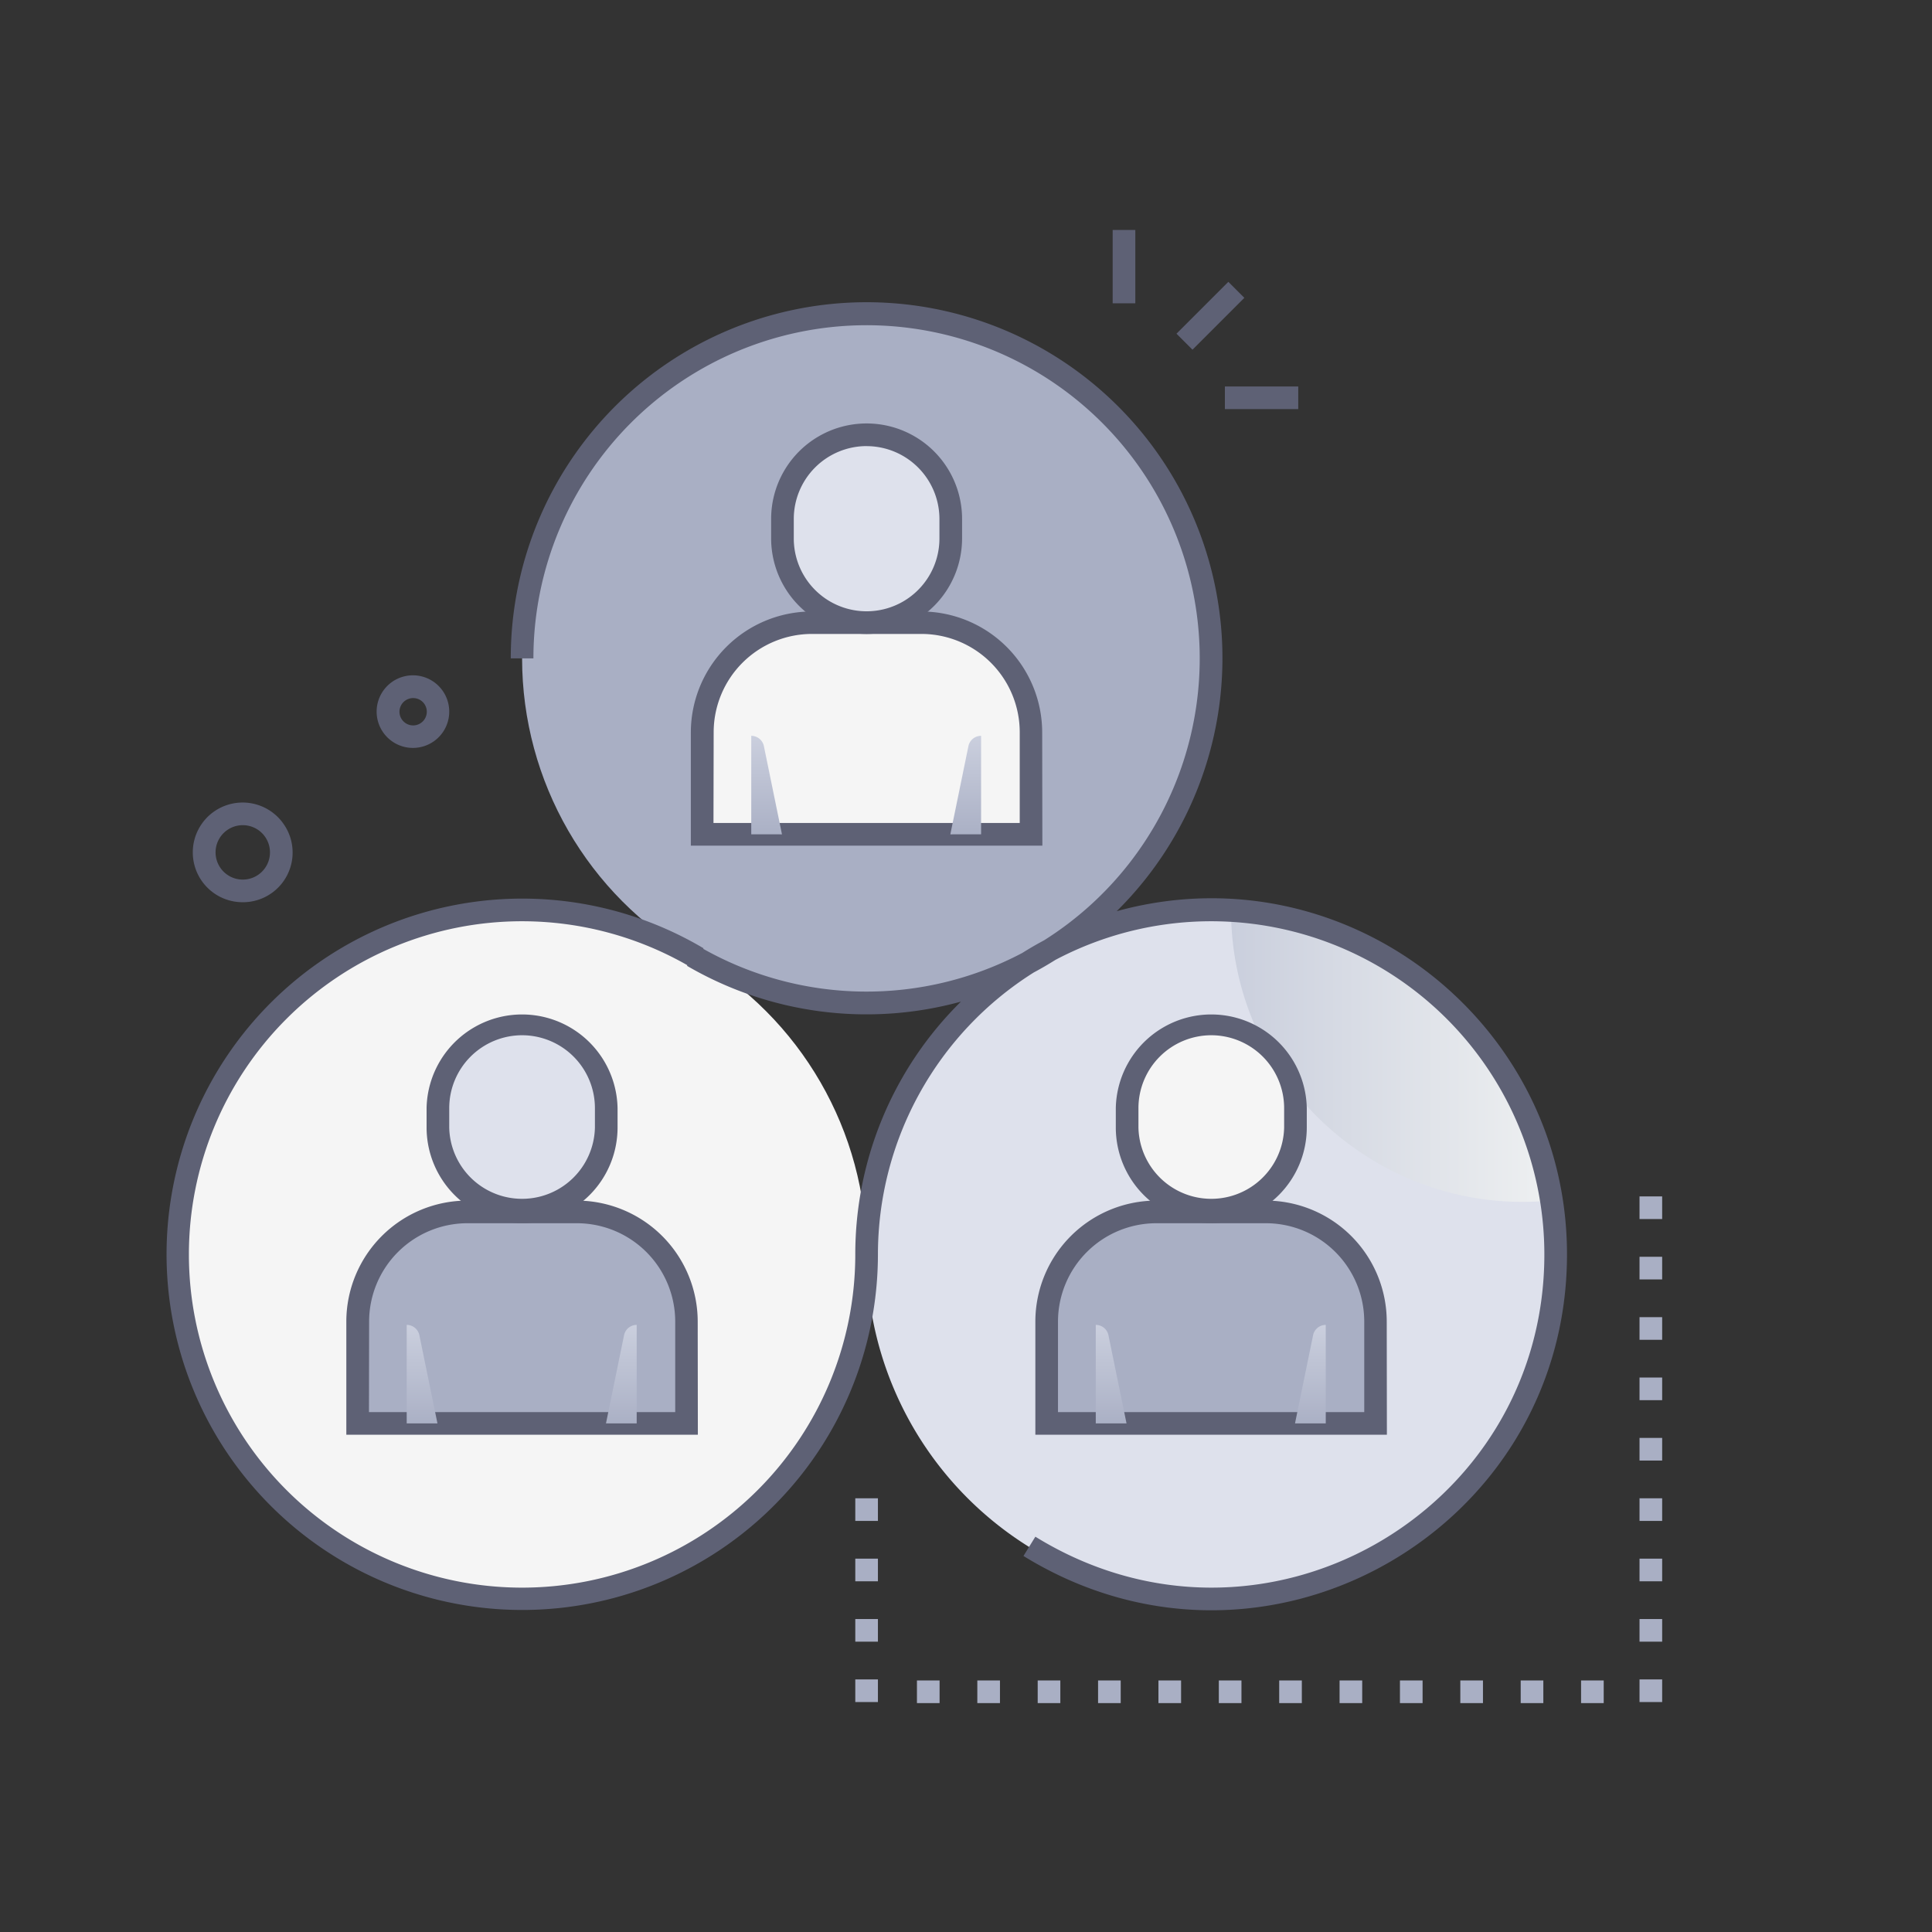 <svg xmlns="http://www.w3.org/2000/svg" xmlns:xlink="http://www.w3.org/1999/xlink" viewBox="0 0 512 512"><rect x="0" y="0" width="512" height="512" fill="#333333" stroke="none"/><defs><style>.cls-1{isolation:isolate;}.cls-2{fill:#dee1ec;}.cls-10,.cls-11,.cls-12,.cls-3,.cls-7,.cls-8,.cls-9{mix-blend-mode:multiply;}.cls-3{fill:url(#linear-gradient);}.cls-4{fill:#5e6175;}.cls-5{fill:#a9afc4;}.cls-6{fill:#f5f5f5;}.cls-7{fill:url(#linear-gradient-2);}.cls-8{fill:url(#linear-gradient-3);}.cls-9{fill:url(#linear-gradient-4);}.cls-10{fill:url(#linear-gradient-5);}.cls-11{fill:url(#linear-gradient-6);}.cls-12{fill:url(#linear-gradient-7);}.cls-13{fill:#e1830e;}</style><linearGradient id="linear-gradient" x1="326.24" y1="279.9" x2="411.15" y2="279.9" gradientUnits="userSpaceOnUse"><stop offset="0" stop-color="#cacfdd"/><stop offset="1" stop-color="#eef0f1"/></linearGradient><linearGradient id="linear-gradient-2" x1="203.16" y1="222.43" x2="203.16" y2="187.47" gradientUnits="userSpaceOnUse"><stop offset="0" stop-color="#a9afc4"/><stop offset="1" stop-color="#d4d8e5"/></linearGradient><linearGradient id="linear-gradient-3" x1="255.96" y1="222.43" x2="255.96" y2="187.47" xlink:href="#linear-gradient-2"/><linearGradient id="linear-gradient-4" x1="111.86" y1="378.55" x2="111.86" y2="343.59" xlink:href="#linear-gradient-2"/><linearGradient id="linear-gradient-5" x1="164.66" y1="378.55" x2="164.66" y2="343.59" xlink:href="#linear-gradient-2"/><linearGradient id="linear-gradient-6" x1="294.46" y1="378.55" x2="294.46" y2="343.59" xlink:href="#linear-gradient-2"/><linearGradient id="linear-gradient-7" x1="347.27" y1="378.55" x2="347.27" y2="343.59" xlink:href="#linear-gradient-2"/></defs><title>Meeting</title><g class="cls-1"><g id="Meeting"><path class="cls-2" d="M412.26,332.44a91.3,91.3,0,1,1-182.6,0c0-53.31,45.28-94.37,96.58-91.14A91.28,91.28,0,0,1,412.26,332.44Z"/><path class="cls-3" d="M411.15,318.12C366,322.65,326.34,287,326.24,241.3A91.32,91.32,0,0,1,411.15,318.12Z"/><path class="cls-4" d="M101.48,194a9.62,9.62,0,1,1,17.4-3.6h0A9.62,9.62,0,0,1,101.48,194Zm8-9a3.62,3.62,0,1,0,3.56,4.3A3.61,3.61,0,0,0,109.43,185Z"/><path class="cls-4" d="M64.33,239.1a13.21,13.21,0,1,1,10.9-20.63A13.17,13.17,0,0,1,64.33,239.1Zm0-20.42a7.21,7.21,0,1,0,7.09,8.56h0A7.21,7.21,0,0,0,64.29,218.68Z"/><circle class="cls-5" cx="229.66" cy="174.48" r="91.3"/><circle class="cls-6" cx="138.36" cy="332.44" r="91.3"/><path class="cls-4" d="M271.23,412.35l3.15-5.11c59.79,36.85,134.89-6.25,134.89-74.8a88.3,88.3,0,0,0-129.59-78.05q-2.81,1.77-5.73,3.33a88.33,88.33,0,0,0-41.29,74.72,94.26,94.26,0,1,1-46.22-81.14l-.08.15a88.31,88.31,0,0,0,84.58,1.08q2.81-1.77,5.74-3.33a88.29,88.29,0,1,0-135.32-74.72h-6a94.3,94.3,0,1,1,160.57,67c60.17-16.58,119.34,29,119.34,90.93C415.27,405.67,335,451.65,271.23,412.35ZM138.36,244.14a88.3,88.3,0,1,0,88.3,88.3,94,94,0,0,1,28-67,94.42,94.42,0,0,1-72.59-9.48l.08-.17A88.21,88.21,0,0,0,138.36,244.14Z"/><path class="cls-6" d="M186.08,221.1v-27a29,29,0,0,1,29-29.05h29.06a29,29,0,0,1,29.05,29.05v27Z"/><path class="cls-6" d="M229.66,165a22.3,22.3,0,0,1-22.3-22.3v-5.18a22.3,22.3,0,0,1,44.6,0v5.18A22.3,22.3,0,0,1,229.66,165Z"/><path class="cls-2" d="M229.66,165a22.3,22.3,0,0,1-22.3-22.3v-5.18a22.3,22.3,0,0,1,44.6,0v5.18A22.3,22.3,0,0,1,229.66,165Z"/><path class="cls-4" d="M276.24,224.1H183.08v-30a32.09,32.09,0,0,1,32-32.05h29.06a32.09,32.09,0,0,1,32.05,32.05Zm-87.16-6h81.16v-24A26.07,26.07,0,0,0,244.19,168H215.13a26.07,26.07,0,0,0-26,26.05Z"/><path class="cls-4" d="M229.66,168a25.33,25.33,0,0,1-25.3-25.3v-5.18a25.3,25.3,0,0,1,50.6,0v5.18A25.33,25.33,0,0,1,229.66,168Zm0-49.78a19.32,19.32,0,0,0-19.3,19.3v5.18a19.3,19.3,0,0,0,38.6,0v-5.18A19.32,19.32,0,0,0,229.66,118.23Z"/><path class="cls-7" d="M199.09,221.1V195a3.42,3.42,0,0,1,3.35,2.74l4.79,23.37Z"/><path class="cls-8" d="M260,221.1V195a3.43,3.43,0,0,0-3.36,2.74l-4.79,23.37Z"/><path class="cls-5" d="M94.78,377.22v-27a29,29,0,0,1,29-29.05h29.07a29.05,29.05,0,0,1,29.05,29.05v27Z"/><path class="cls-6" d="M138.36,321.13a22.3,22.3,0,0,1-22.31-22.3v-5.18a22.31,22.31,0,0,1,44.61,0v5.18A22.3,22.3,0,0,1,138.36,321.13Z"/><path class="cls-2" d="M138.36,321.13a22.3,22.3,0,0,1-22.31-22.3v-5.18a22.31,22.31,0,0,1,44.61,0v5.18A22.3,22.3,0,0,1,138.36,321.13Z"/><path class="cls-4" d="M184.94,380.22H91.78v-30a32.08,32.08,0,0,1,32-32.05h29.07a32.09,32.09,0,0,1,32.05,32.05Zm-87.16-6h81.16v-24a26.08,26.08,0,0,0-26.05-26.05H123.82a26.08,26.08,0,0,0-26,26.05Z"/><path class="cls-4" d="M138.36,324.13a25.34,25.34,0,0,1-25.31-25.3v-5.18a25.31,25.31,0,0,1,50.61,0v5.18A25.33,25.33,0,0,1,138.36,324.13Zm0-49.78a19.33,19.33,0,0,0-19.31,19.3v5.18a19.31,19.31,0,0,0,38.61,0v-5.18A19.32,19.32,0,0,0,138.36,274.35Z"/><path class="cls-9" d="M107.78,377.22V351.11a3.43,3.43,0,0,1,3.36,2.74l4.79,23.37Z"/><path class="cls-10" d="M168.73,377.22V351.11a3.43,3.43,0,0,0-3.35,2.74l-4.79,23.37Z"/><path class="cls-5" d="M277.38,377.22v-27a29.05,29.05,0,0,1,29.05-29.05H335.5a29,29,0,0,1,29,29.05v27Z"/><path class="cls-6" d="M321,321.13a22.3,22.3,0,0,1-22.3-22.3v-5.18a22.31,22.31,0,0,1,44.61,0v5.18A22.3,22.3,0,0,1,321,321.13Z"/><path class="cls-6" d="M321,321.13a22.3,22.3,0,0,1-22.3-22.3v-5.18a22.31,22.31,0,0,1,44.61,0v5.18A22.3,22.3,0,0,1,321,321.13Z"/><path class="cls-4" d="M367.54,380.22H274.38v-30a32.09,32.09,0,0,1,32.05-32.05H335.5a32.08,32.08,0,0,1,32,32.05Zm-87.16-6h81.16v-24a26.08,26.08,0,0,0-26-26.05H306.43a26.08,26.08,0,0,0-26.05,26.05Z"/><path class="cls-4" d="M321,324.13a25.33,25.33,0,0,1-25.3-25.3v-5.18a25.31,25.31,0,0,1,50.61,0v5.18A25.33,25.33,0,0,1,321,324.13Zm0-49.78a19.32,19.32,0,0,0-19.3,19.3v5.18a19.31,19.31,0,0,0,38.61,0v-5.18A19.33,19.33,0,0,0,321,274.35Z"/><path class="cls-11" d="M290.39,377.22V351.11a3.43,3.43,0,0,1,3.36,2.74l4.79,23.37Z"/><path class="cls-12" d="M351.34,377.22V351.11a3.43,3.43,0,0,0-3.36,2.74l-4.79,23.37Z"/><path class="cls-5" d="M440.49,451.06h-6v-6h6Zm0-16h-6v-6h6Zm0-16h-6v-6h6Zm0-16h-6v-6h6Zm0-16h-6v-6h6Zm0-16h-6v-6h6Zm0-16h-6v-6h6Zm0-16h-6v-6h6Zm0-16h-6v-6h6Z"/><path class="cls-5" d="M232.66,451.06h-6v-6h6Zm0-16h-6v-6h6Zm0-16h-6v-6h6Zm0-16h-6v-6h6Z"/><path class="cls-5" d="M425,451.34h-6v-6h6Zm-16,0h-6v-6h6Zm-16,0h-6v-6h6Zm-16,0h-6v-6h6Zm-16,0h-6v-6h6Zm-16,0h-6v-6h6Zm-16,0h-6v-6h6Zm-16,0h-6v-6h6Zm-16,0h-6v-6h6Zm-16,0h-6v-6h6Zm-16,0h-6v-6h6Zm-16,0h-6v-6h6Z"/><rect class="cls-4" x="311.06" y="80.69" width="19.44" height="6" transform="translate(34.77 251.33) rotate(-45)"/><rect class="cls-4" x="294.87" y="60.94" width="6" height="19.44"/><rect class="cls-4" x="324.61" y="102.42" width="19.44" height="6"/></g></g></svg>